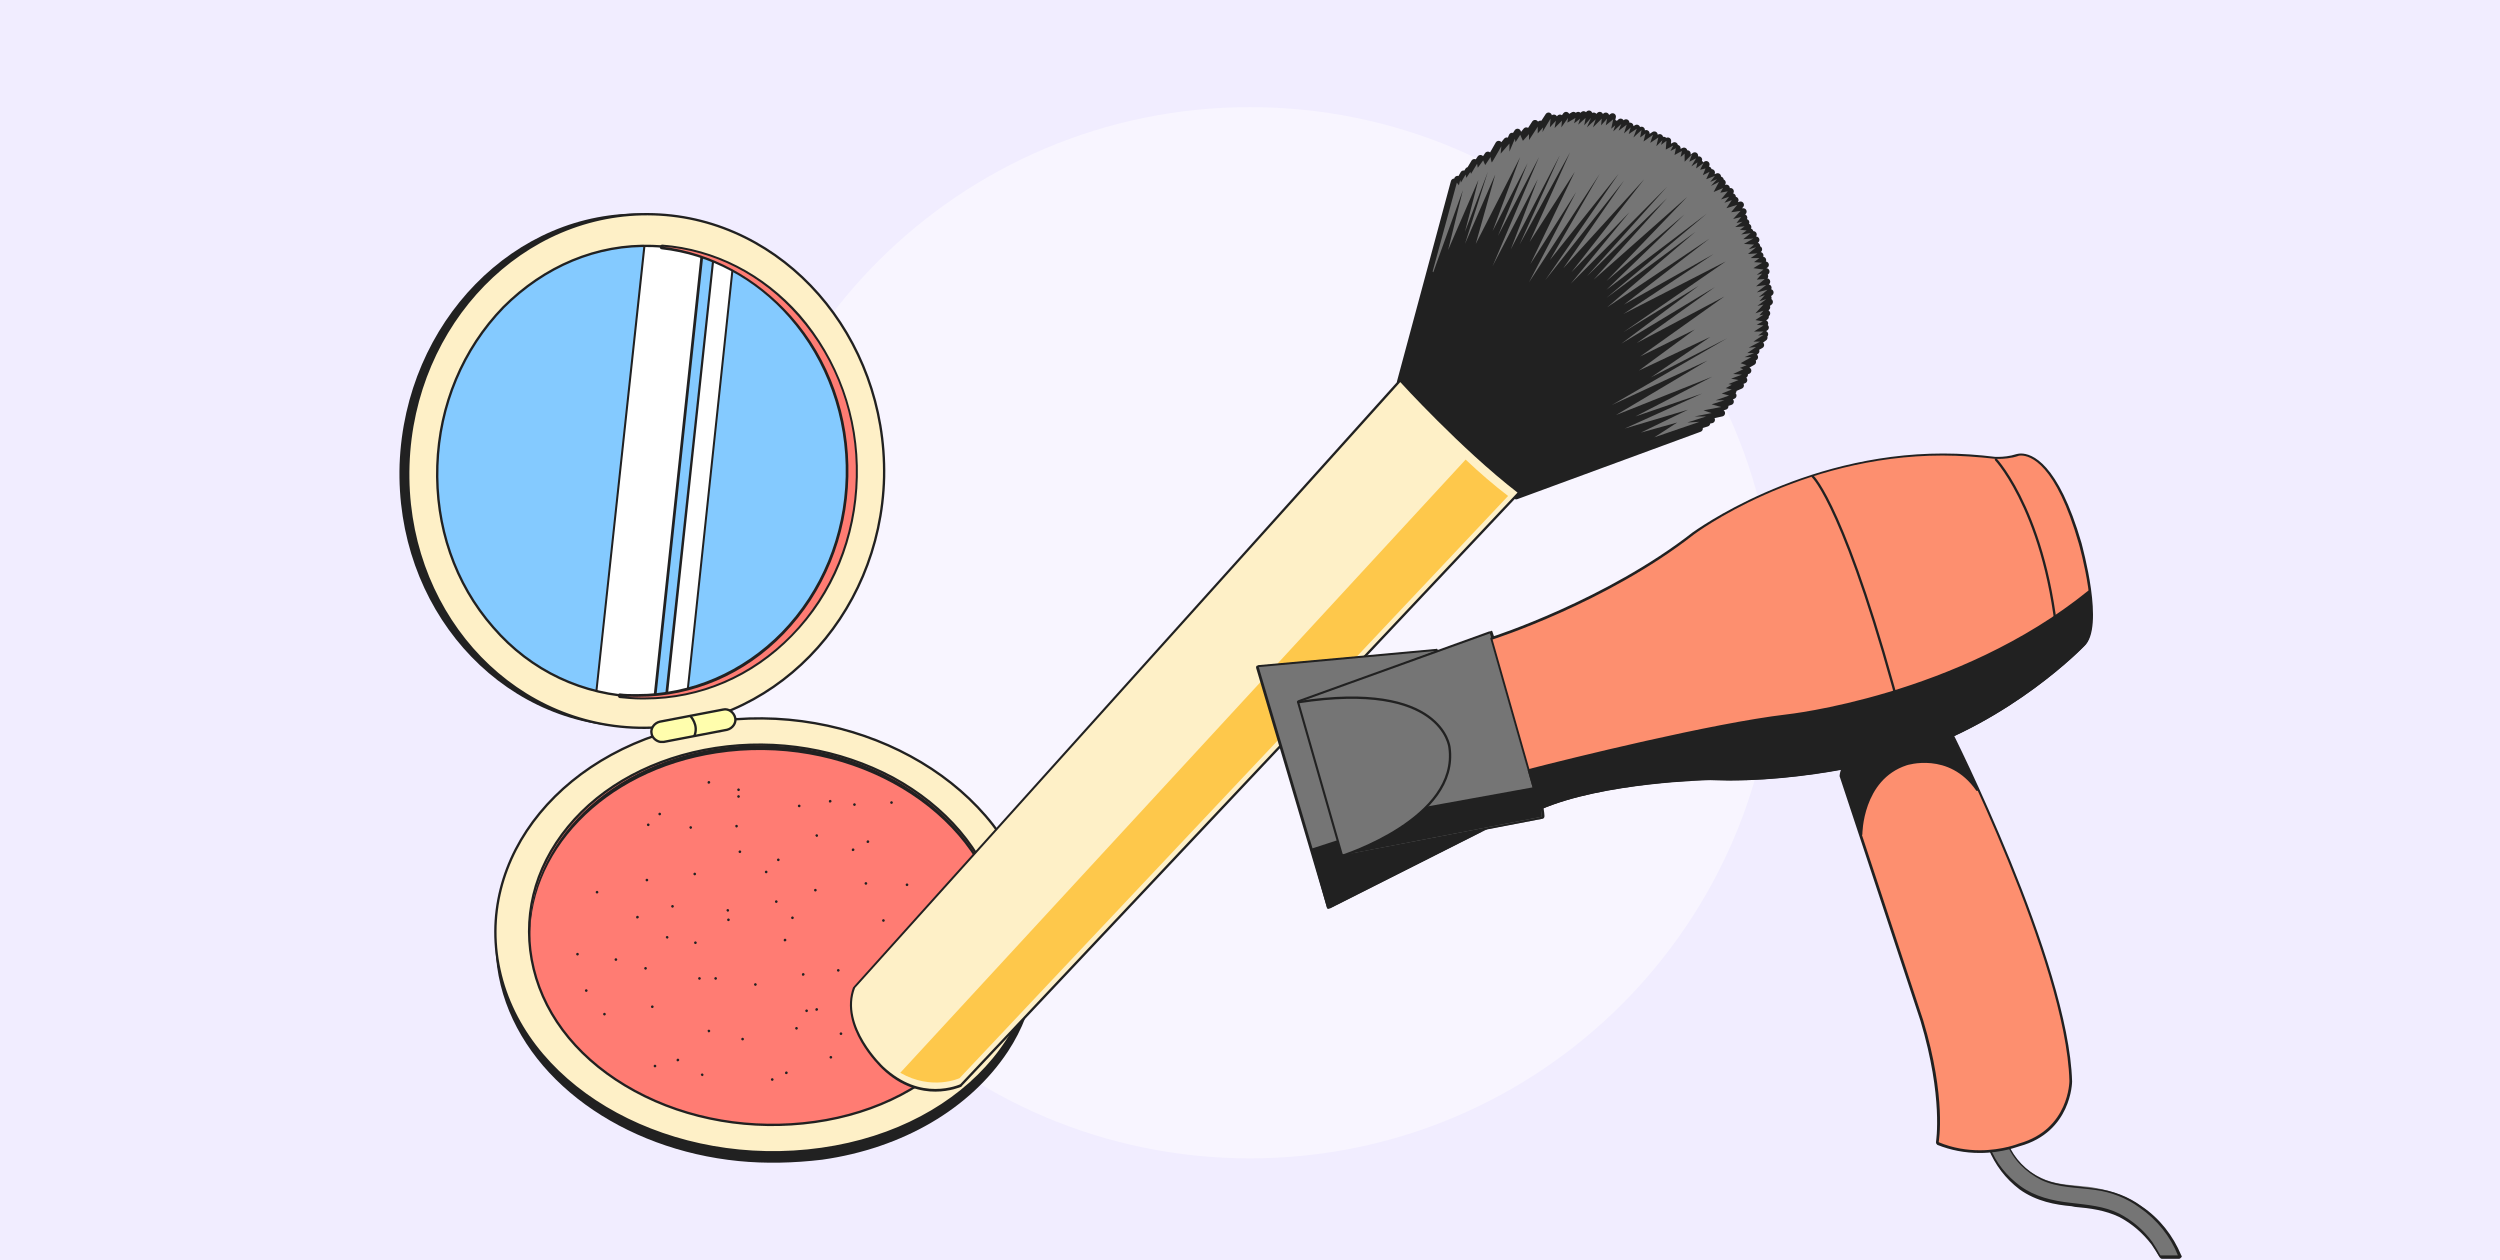 <svg version="1.1" id="Calque_1" xmlns="http://www.w3.org/2000/svg" x="0" y="0" viewBox="0 0 371 187" xml:space="preserve"><style>.tldbtyst2{fill:#212121}.tldbtyst4{fill:#fff}.tldbtyst5{fill:#fef0c7}.tldbtyst6{fill:none;stroke:#212121;stroke-width:.35;stroke-linecap:round;stroke-linejoin:round}.tldbtyst7{fill:#ff7c73}.tldbtyst11{fill:#757575}.tldbtyst13{fill:#fd8f6f}.tldbtyst14{fill:#212121;stroke:#212121;stroke-width:.35;stroke-linecap:round;stroke-linejoin:round}</style><path d="M371 0H0v187h371V0z" fill="#f1edff"/><path d="M185.5 171.9c43.1 0 78-34.9 78-78s-34.9-78-78-78-78 34.9-78 78 34.9 78 78 78z" fill="#f8f5ff"/><path class="tldbtyst2" d="M129.9 70.7c.4-21-14.9-38.4-34.2-39-19.3-.6-35.6 16.1-36.4 37.2-.7 21.2 14.6 38.6 34.2 39 19.7.5 36-16.2 36.4-37.2z"/><path d="M94.9 105.8c-18.4-.4-32.8-16.8-32.1-36.7.7-19.8 16-35.5 34.1-34.9s32.6 17 32.1 36.7-15.7 35.2-34.1 34.9z" fill="#84caff"/><path class="tldbtyst4" d="M88.2 107.1s-.1 0 0 0l-.1-.2L96 33.6c0-.1.1-.2.2-.2l8.3.2c.1 0 .1 0 .1.1 0 0 .1.1 0 .1L96.8 107c0 .1-.1.2-.2.2l-8.4-.1z"/><path class="tldbtyst2" d="m96.1 33.6 8.3.2-7.8 73.2-8.4-.2 7.9-73.2m.1-.4c-.2 0-.3.1-.4.3l-7.9 73.3c0 .1 0 .2.1.3.1.1.2.1.3.1l8.4.2c.2 0 .3-.1.3-.3l7.8-73.2c0-.1 0-.2-.1-.3s-.2-.1-.2-.1l-8.3-.3z"/><path class="tldbtyst4" d="M98.8 106.2s-.1 0 0 0l-.1-.2 7.5-70.4c0-.1.1-.2.2-.2l2.7.1s.1 0 .1.1c0 0 .1.1 0 .1l-7.5 70.4c0 .1-.1.2-.2.2l-2.7-.1z"/><path class="tldbtyst2" d="m106.3 35.7 2.7.1-7.5 70.4-2.7-.1 7.5-70.4m0-.4c-.2 0-.3.1-.3.3L98.4 106c0 .1 0 .2.1.3.1.1.2.1.3.1l2.7.1c.2 0 .3-.1.3-.3l7.5-70.4c0-.1 0-.2-.1-.3s-.2-.1-.2-.1l-2.7-.1z"/><path class="tldbtyst5" d="M96.8 36.5c8.2.2 15.9 4 21.5 10.4 5.7 6.5 8.7 14.9 8.5 23.8s-3.6 17.2-9.6 23.4c-6 6.2-14 9.5-22.3 9.3s-16.1-3.8-21.7-10.3c-5.7-6.5-8.6-15-8.3-24 .3-9 3.8-17.3 9.8-23.5 6.1-6.1 13.9-9.4 22.1-9.1m.2-4.7C77.6 31.2 61.3 47.9 60.6 69c-.7 21.2 14.6 38.6 34.2 39s35.9-16.3 36.4-37.2c.4-20.9-14.9-38.4-34.2-39z"/><path class="tldbtyst6" d="M96.8 36.5c8.2.2 15.9 4 21.5 10.4 5.7 6.5 8.7 14.9 8.5 23.8s-3.6 17.2-9.6 23.4c-6 6.2-14 9.5-22.3 9.3s-16.1-3.8-21.7-10.3c-5.7-6.5-8.6-15-8.3-24 .3-9 3.8-17.3 9.8-23.5 6.1-6.1 13.9-9.4 22.1-9.1m.2-4.7C77.6 31.2 61.3 47.9 60.6 69c-.7 21.2 14.6 38.6 34.2 39s35.9-16.3 36.4-37.2c.4-20.9-14.9-38.4-34.2-39h0z"/><path class="tldbtyst2" d="M152.9 134.5c-4.9-17.6-26.3-29.2-47.7-25.9-11.6 1.8-21.4 7.7-27 16.1-4.4 6.5-5.7 14.2-3.9 21.5 3.5 14.1 18.2 24.4 35.3 26.1 4 .4 8.2.3 12.4-.2 12-1.7 22-7.6 27.6-16.1 4.2-6.4 5.4-14.1 3.3-21.5z"/><path class="tldbtyst7" d="M114.6 169.2c-18.5 0-34.5-10.4-38.1-24.8-1.7-6.9-.4-14.1 3.7-20.3 5.3-7.9 14.5-13.5 25.4-15.2 2.3-.4 4.6-.5 7-.5 17.9 0 33.9 10.5 37.9 24.9 1.9 6.9.8 14.2-3.2 20.3-5.2 8-14.7 13.5-25.9 15.1-2.2.3-4.5.4-6.8.5z"/><path class="tldbtyst2" d="M112.6 108.5c17.5 0 33.7 10.2 37.7 24.8 4.6 16.5-8.4 32.3-29 35.2-2.3.3-4.5.5-6.8.5-18 0-34.3-10.2-37.9-24.7-4.1-16.3 8.9-32.1 29-35.2 2.4-.4 4.7-.6 7-.6m0-.3c-2.3 0-4.7.2-7 .5C94.7 110.4 85.4 116 80 124c-4.1 6.2-5.4 13.5-3.7 20.4 3.6 14.5 19.7 25 38.2 25 2.3 0 4.6-.2 6.8-.5 11.3-1.6 20.8-7.1 26-15.2 4.1-6.2 5.2-13.5 3.2-20.5-3.9-14.5-19.9-25-37.9-25z"/><path class="tldbtyst2" d="M106.3 111.8c18.7-2.9 37.3 7.2 41.6 22.6.4 1.5.7 2.9.8 4.4-.1-1.7-.4-3.4-.8-5.1-4.3-15.3-23-25.5-41.6-22.6-17.1 2.7-28.7 15.3-27.6 29.1-.7-13.6 10.8-25.8 27.6-28.4z"/><path class="tldbtyst5" d="M106.2 111c9.1-1.4 18.4.2 26.3 4.4 7.9 4.3 13.4 10.8 15.5 18.2 2.1 7.5.4 15-4.7 21.2-5.1 6.2-13.1 10.4-22.4 11.7s-18.8-.3-26.7-4.6-13.2-10.7-15-18.1c-1.8-7.4 0-14.9 5.1-21.1 5-6.1 12.8-10.3 21.9-11.7m-1-3.8c-21.4 3.3-35.2 20.1-30.9 37.5 4.3 17.4 25.6 28.9 47.6 25.8 22-3.1 35.8-19.9 30.9-37.5-5-17.6-26.3-29.2-47.6-25.8z"/><path class="tldbtyst6" d="M106.2 111c9.1-1.4 18.4.2 26.3 4.4 7.9 4.3 13.4 10.8 15.5 18.2 2.1 7.5.4 15-4.7 21.2-5.1 6.2-13.1 10.4-22.4 11.7s-18.8-.3-26.7-4.6-13.2-10.7-15-18.1c-1.8-7.4 0-14.9 5.1-21.1 5-6.1 12.8-10.3 21.9-11.7m-1-3.8c-21.4 3.3-35.2 20.1-30.9 37.5 4.3 17.4 25.6 28.9 47.6 25.8 22-3.1 35.8-19.9 30.9-37.5-5-17.6-26.3-29.2-47.6-25.8z"/><path class="tldbtyst2" d="M109.3 122.8c.1 0 .2-.1.2-.2s-.1-.2-.2-.2-.2.1-.2.2c.1.2.1.2.2.2zm.3-5.4c.1 0 .2-.1.2-.2s-.1-.2-.2-.2-.2.1-.2.2.1.2.2.2zm-4.4-1.1c.1 0 .2-.1.2-.2s-.1-.2-.2-.2-.2.1-.2.2c0 .2.1.2.2.2zm13.4 3.5c.1 0 .2-.1.2-.2s-.1-.2-.2-.2-.2.1-.2.2.1.2.2.2zm4.6-.7c.1 0 .2-.1.2-.2s-.1-.2-.2-.2-.2.1-.2.2c0 .2.1.2.2.2zm-7.7 8.7c.1 0 .2-.1.2-.2s-.1-.2-.2-.2-.2.1-.2.2.1.2.2.2zM97.9 121c.1 0 .2-.1.2-.2s-.1-.2-.2-.2-.2.1-.2.2.1.2.2.2zm28.7 5.3c.1 0 .2-.1.2-.2s-.1-.2-.2-.2-.2.1-.2.2c0 .2.1.2.2.2zm-5.4-2.1c.1 0 .2-.1.2-.2s-.1-.2-.2-.2-.2.1-.2.2c.1.1.1.2.2.2zm7.6.9c.1 0 .2-.1.2-.2s-.1-.2-.2-.2-.2.1-.2.2 0 .2.2.2zm-2-5.5c.1 0 .2-.1.2-.2s-.1-.2-.2-.2-.2.1-.2.2.1.2.2.2zm5.5-.3c.1 0 .2-.1.2-.2s-.1-.2-.2-.2-.2.1-.2.2.1.2.2.2zm-15.8 20.4c.1 0 .2-.1.2-.2s-.1-.2-.2-.2-.2.1-.2.2c0 .2.1.2.2.2zm-10.3 5.7c.1 0 .2-.1.2-.2s-.1-.2-.2-.2-.2.1-.2.2.1.2.2.2zm-9 13c.1 0 .2-.1.2-.2s-.1-.2-.2-.2-.2.1-.2.2.1.2.2.2zm13-4c.1 0 .2-.1.2-.2s-.1-.2-.2-.2-.2.1-.2.2.1.2.2.2zm-20.5-3.7c.1 0 .2-.1.2-.2s-.1-.2-.2-.2-.2.1-.2.2.1.2.2.2zm31.3-18.4c.1 0 .2-.1.2-.2s-.1-.2-.2-.2-.2.1-.2.2.1.2.2.2zm10.5 9.4c.1 0 .2-.1.2-.2s-.1-.2-.2-.2-.2.1-.2.2.1.2.2.2zm9.3-6.5c.1 0 .2-.1.2-.2s-.1-.2-.2-.2-.2.1-.2.2c.1.1.1.2.2.2zm-.7 9.2c.1 0 .2-.1.2-.2s-.1-.2-.2-.2-.2.1-.2.2.1.2.2.2zm-11.6-13.1c.1 0 .2-.1.2-.2s-.1-.2-.2-.2-.2.1-.2.2.1.2.2.2zm2.6 5.5c.1 0 .2-.1.2-.2s-.1-.2-.2-.2-.2.1-.2.2.1.2.2.2zm9.3-4.9c.1 0 .2-.1.2-.2s-.1-.2-.2-.2-.2.1-.2.2.1.2.2.2zm-16 12.3c.1 0 .2-.1.2-.2s-.1-.2-.2-.2-.2.1-.2.2.1.2.2.2zm6.2 5.6c.1 0 .2-.1.2-.2s-.1-.2-.2-.2-.2.1-.2.2.1.2.2.2zm-9.4.2c.1 0 .2-.1.2-.2s-.1-.2-.2-.2-.2.1-.2.2c0 .2.1.2.2.2zm15-4.3c.1 0 .2-.1.2-.2s-.1-.2-.2-.2-.2.1-.2.2.1.2.2.2zm-6.6 2.5c.1 0 .2-.1.2-.2s-.1-.2-.2-.2-.2.1-.2.2c.1.1.1.2.2.2zm-11.4 4.6c.1 0 .2-.1.2-.2s-.1-.2-.2-.2-.2.1-.2.2.1.2.2.2zm-3.6 7.6c.1 0 .2-.1.2-.2s-.1-.2-.2-.2-.2.1-.2.2.1.2.2.2zm-2.5-14.1c.1 0 .2-.1.2-.2s-.1-.2-.2-.2-.2.1-.2.2.1.2.2.2zm22.5-14.8c.1 0 .2-.1.2-.2s-.1-.2-.2-.2-.2.1-.2.2.1.2.2.2zm-31.5-1.6c.1 0 .2-.1.2-.2s-.1-.2-.2-.2-.2.1-.2.2.1.2.2.2zm-.6-6.9c.1 0 .2-.1.2-.2s-.1-.2-.2-.2-.2.1-.2.2c.1.2.1.2.2.2zm-7.9 13.3c.1 0 .2-.1.2-.2s-.1-.2-.2-.2-.2.1-.2.2c0 .2.1.2.2.2zm-6-3.7c.1 0 .2-.1.2-.2s-.1-.2-.2-.2-.2.1-.2.2.1.2.2.2zm21-14.2c.1 0 .2-.1.2-.2s-.1-.2-.2-.2-.2.1-.2.2.1.2.2.2zm-13.4 4.2c.1 0 .2-.1.2-.2s-.1-.2-.2-.2-.2.1-.2.2.1.2.2.2zm13.6 4c.1 0 .2-.1.2-.2s-.1-.2-.2-.2-.2.1-.2.2.1.2.2.2zM96 130.8c.1 0 .2-.1.2-.2s-.1-.2-.2-.2-.2.1-.2.2.1.2.2.2zm17.7-1.2c.1 0 .2-.1.2-.2s-.1-.2-.2-.2-.2.1-.2.2.1.2.2.2zm-5.7 5.7c.1 0 .2-.1.2-.2s-.1-.2-.2-.2-.2.1-.2.2c.1.1.1.2.2.2zm-4.8 4.8c.1 0 .2-.1.2-.2s-.1-.2-.2-.2-.2.1-.2.2.1.2.2.2zm12-6.1c.1 0 .2-.1.2-.2s-.1-.2-.2-.2-.2.1-.2.2.1.2.2.2zm2.4 2.4c.1 0 .2-.1.2-.2s-.1-.2-.2-.2-.2.1-.2.2.1.2.2.2zm-13.8 9c.1 0 .2-.1.2-.2s-.1-.2-.2-.2-.2.1-.2.2.1.2.2.2zm-7 4.2c.1 0 .2-.1.2-.2s-.1-.2-.2-.2-.2.1-.2.2.1.2.2.2zm-9.8-2.4c.1 0 .2-.1.2-.2s-.1-.2-.2-.2-.2.1-.2.2.1.2.2.2zm17.2 12.5c.1 0 .2-.1.2-.2s-.1-.2-.2-.2-.2.1-.2.2c.1.1.1.2.2.2zm3.9-23c.1 0 .2-.1.2-.2s-.1-.2-.2-.2-.2.1-.2.2.1.2.2.2zm11.1 8.1c.1 0 .2-.1.2-.2s-.1-.2-.2-.2-.2.1-.2.2c0 .2.1.2.2.2zm5.6 8.8c.1 0 .2-.1.2-.2s-.1-.2-.2-.2-.2.1-.2.2.1.2.2.2zm-1.5 3.5c.1 0 .2-.1.2-.2s-.1-.2-.2-.2-.2.1-.2.2.1.2.2.2zm-6.6 2.3c.1 0 .2-.1.2-.2s-.1-.2-.2-.2-.2.1-.2.2c0 .2.1.2.2.2zm3-9.2c.1 0 .2-.1.2-.2s-.1-.2-.2-.2-.2.1-.2.2.1.2.2.2zm-19.9-15.5c.1 0 .2-.1.2-.2s-.1-.2-.2-.2-.2.1-.2.2.1.2.2.2zm-.8 4.6c.1 0 .2-.1.2-.2s-.1-.2-.2-.2-.2.1-.2.2c.1.1.1.2.2.2zm-7.6 3.3c.1 0 .2-.1.2-.2s-.1-.2-.2-.2-.2.1-.2.2.1.2.2.2zm-5.7-.8c.1 0 .2-.1.2-.2s-.1-.2-.2-.2-.2.1-.2.2.1.2.2.2zm10.1 2.1c.1 0 .2-.1.2-.2s-.1-.2-.2-.2-.2.1-.2.2.1.2.2.2zm9.4 9.3c.1 0 .2-.1.2-.2s-.1-.2-.2-.2-.2.1-.2.2c.1.2.1.2.2.2zm-4.6 4.3c.1 0 .2-.1.2-.2s-.1-.2-.2-.2-.2.1-.2.2c0 .2.1.2.2.2z"/><path d="M98 110.1c-.6-.1-1.2-.6-1.3-1.2-.2-.8.4-1.6 1.2-1.8l9.4-1.8c.8-.2 1.6.4 1.8 1.2.2.8-.4 1.6-1.2 1.8l-9.4 1.8H98z" fill="#fffead" stroke="#212121" stroke-width=".35" stroke-miterlimit="10"/><path d="M102.4 106.2s1.4 1.4.6 3.1" fill="none" stroke="#212121" stroke-width=".35" stroke-miterlimit="10"/><path class="tldbtyst7" d="M95 103.7c-1 0-2.1-.1-3.1-.2-.1 0-.2-.1-.2-.2s.1-.2.2-.2c.8.1 1.4.1 2 .1h.6c8 0 15.7-3.3 21.5-9.3 6-6.1 9.4-14.4 9.6-23.2.2-8.9-2.8-17.3-8.5-23.7-5-5.7-11.8-9.4-19-10.2-.1 0-.2-.1-.1-.2 0-.1.1-.2.2-.2 7.7.6 14.9 4.3 20.3 10.4 5.7 6.5 8.8 15 8.6 24-.2 9-3.6 17.3-9.7 23.5-5.9 6-13.6 9.4-21.8 9.4H95z"/><path class="tldbtyst2" d="M98.3 36.6c7.7.6 14.8 4.2 20.2 10.4 5.7 6.5 8.7 14.9 8.5 23.8s-3.6 17.2-9.6 23.4c-5.9 6-13.5 9.3-21.6 9.3h-.7c-1 0-2.1-.1-3.1-.2.7.1 1.3.1 2 .1h.7c8.1 0 15.8-3.3 21.6-9.3 6-6.2 9.4-14.5 9.6-23.4s-2.8-17.4-8.5-23.8c-5.2-5.8-11.9-9.4-19.1-10.3m0-.3c-.2 0-.3.1-.4.3 0 .2.1.4.3.4 7.2.8 13.9 4.4 18.9 10.1 5.6 6.4 8.6 14.8 8.4 23.6s-3.6 17-9.5 23.1c-5.8 5.9-13.4 9.2-21.4 9.2H94c-.6 0-1.2 0-2-.1-.2 0-.3.1-.3.3 0 .2.1.4.3.4 1 .1 2.1.2 3.1.2h.6c8.2 0 16-3.3 21.9-9.4 6.1-6.2 9.5-14.6 9.7-23.6s-2.9-17.5-8.6-24.1c-5.4-6.1-12.6-9.8-20.4-10.4z"/><path d="m207.8 56.7 8-29.7.3.4.2-.8.2.4.7-1.2.1.5.6-1v.3l.9-1.5.1.6.8-1.2.3.7.8-1.2s.1.8.2.8c.1-.1 1.4-2.4 1.4-2.4l-.1 1.1 1.3-1.6v1.2l.8-1.9.1.5.7-1.1.4.9.9-1.1v.9l1.3-2v1l.8-.9-.1.8 1.3-2-.1 1.3.9-1-.2 1.2 1.1-1.2-.1 1 1-1.4-.1.7 1.2-.7-.2.8.9-.8-.3.9 1.1-1-.2 1.1 1-1.2-.6 1.5 1.3-1.2-.4 1.2 1.3-1.3-.1 1.1 1-1-.2 1 1.2-.9-.3 1.5.6-.5-.3.9 1.2-1.1-.4 1 1.2-.9-.4 1.4 1-.9-.3 1.1 1.3-.8-.5 1.4 1.2-1.1-.2 1.1.9-.6-.3 1.2 1.5-1-.4 1.2 1.2-.8-.3 1.3.9-.9-.2.7.8-.6-.1 1.3 1.1-.6-.4.8.8-.4-.2 1 1.2-.6-.2.9.7-.5V24l1.1-.9-.4 1.1 1-.5-.7 1.2.9-.6-.2.9 1.1-.8-.5 1 .8-.2-.5 1 1-.6-.5 1.2 1.4-.6-.7.9 1.1-.4-.9 1 1.2-.6-.8 1.5 1.4-.7-.5.7 1.1-.2-1 1.2 1.3-.4-.7.9 1.1-.4-.8 1.2 1.6-.5-1 1.2 1.4-.2-1.1 1.2 1.2-.3-.7.9 1-.2-1.1.8 1.4-.1-.7.5 1 .2-.9.6 1.4-.2-1.1.9 1.5-.1-1.4.8 1.5.1-.8.8 1.1-.3-1.2 1 1.4-.1-1 .7h1.4l-.8.6 1.2.1-1.4.8 1.5.2-1.1.9.9-.2-.9.9 1.2-.1-1.3 1.1 1.5-.2-1.4 1.1 1.7-.4-1.3 1.1 1-.3-.8.9 1-.3-1.3 1 .9-.2-1.2 1.3 1.2-.4-.6.7.4-.2-1.3.8 1.2.2-.9.5 1 .1-1.5 1h1.4l-.9.6.8-.1-1.5 1.1h1l-1.8 1 1.1-.1-1.3.9h1.1l-1.4.7h1.1l-1.6.9.9.4-1 .4.5.2-1.5.7 1.4.1-1.6.6 1.1.2-1.6.7.5.1-.9.5.9.2-1.5.6 1.1.3-2.1.7h1.3l-2 .6 1.5.4-2.7.6 1.2.4-2.5.5h1.8l-2.9.9 1.8-.1-27.2 10c.2-.4-9.3-3.6-17.2-16.9h0z" fill="#212121" stroke="#212121" stroke-linecap="round" stroke-linejoin="round"/><path class="tldbtyst5" d="M138.8 161.8c-2 0-4.9-.6-7.8-3.3-.1-.1-6.4-6.1-4.2-11.9l80.9-90 .1-.1s.1 0 .1.1c.1.1 9.1 10 17.4 16.4l.1.1s0 .1-.1.1L142.6 161c-.1.1-1.6.8-3.8.8z"/><path class="tldbtyst2" d="M207.8 56.7s9 9.9 17.4 16.4l-82.7 87.8s-1.5.7-3.7.7-4.9-.7-7.7-3.3c0 0-6.4-6-4.2-11.7l80.9-89.9zm0-.3c-.1 0-.2 0-.3.1l-80.8 89.9s0 .1-.1.1c-2.2 5.9 4 11.8 4.3 12.1 2.9 2.8 5.9 3.4 7.9 3.4 2.2 0 3.8-.7 3.8-.7s.1 0 .1-.1l82.7-87.8c.1-.1.1-.2.1-.3 0-.1-.1-.2-.1-.2-8.3-6.4-17.3-16.3-17.4-16.4 0-.1-.1-.1-.2-.1z"/><path class="tldbtyst11" d="m252.2 62.6-1.8.1 2.8-.9h-1.7l2.5-.5-1.2-.4 2.6-.5-1.4-.4 1.9-.6h-1.3l2-.7-1.1-.3 1.5-.6-.9-.2.9-.5-.5-.1 1.5-.6-1.1-.2 1.6-.6-1.3-.1 1.5-.7-.5-.2 1-.4-.9-.3 1.6-.9h-1l1.4-.6h-1l1.3-.9-1.1.1 1.7-.9h-1l1.5-1-.8.1.8-.6h-1.4l1.4-.9-1-.1.9-.5-1.1-.2 1.2-.8-.6.1.6-.7-1.2.4 1.2-1.3-.9.2 1.3-1-1 .3.8-.9-.9.3 1.3-1.1-1.6.4 1.4-1.1-1.5.2 1.3-1.1-1.2.1.8-.9-.8.2 1-.8-1.5-.2 1.3-.8-1.2-.1.8-.6h-1.3l1-.7-1.4.1 1.2-1-1.1.3.8-.7-1.5-.1 1.4-.8-1.5.1 1.1-.9-1.4.2.8-.6-1-.1.7-.5-1.4.1 1.1-.8-.9.2.7-.9-1.2.3 1.1-1.2-1.4.2.9-1.1-1.6.5.8-1.2-1.1.4.7-.9-1.2.4 1-1.2-1.1.2.4-.7-1.4.6.8-1.5-1.2.6.9-1-1 .4.7-.9-1.3.5.5-1.1-1 .5.4-1-.8.2.5-1-1.1.8.2-.9-.9.6.7-1.2-1 .5.4-1.1L250 24v-1.2l-.6.5.2-.9-1.1.6.2-1-.8.4.4-.8-1.1.6.1-1.3-.8.6.2-.7-.9.9.3-1.3-1.2.8.4-1.2-1.4 1 .3-1.2-.8.6.2-1.1-1.2 1.1.5-1.3-1.2.8.3-1-1 .9.4-1.3-1.2.9.4-1-1.2 1.1.3-.9-.6.5.3-1.4-1.1.9.2-1-.9 1 .1-1-1.3 1.3.4-1.2-1.3 1.2.6-1.4-1 1.1.2-1.1-1.1 1 .3-.9-.9.7.2-.8-1.2.7.1-.7-1 1.4.1-1-1.1 1.1.2-1.1-.9 1 .1-1.3-1.2 2 .1-.7-.8.9v-1l-1.3 2v-.9l-.9 1-.4-.9-.7 1.1-.1-.5-.8 1.9v-1.2l-1.3 1.5.1-1.1s-1.3 2.3-1.4 2.4c-.1 0-.2-.8-.2-.8l-.8 1.2-.3-.7-.8 1.1-.1-.6-.9 1.5-.1-.3-.6.9-.1-.5-.7 1.2-.1-.4-.2.8-.3-.4-3.6 13.2.1.1 4.4-12.2-2.2 8.9 4.5-10.4-2 7.7 3.4-8.9-3.4 10.7 4.5-10.3-2.9 10.3 6.6-12.9-4.1 11 5.2-10.1-4.4 10.8 6.1-11.7-6.9 16.2 6.7-12.9-4 10.4 7.3-14-6 13.3 7.5-13.7-6 13.3 6.7-10.4-6.6 13.7 6.8-10.7-7 13.4 10.5-16.1-7.4 12.8 10.2-12.8-10.9 15.8L241 26.8l-9 13 12-13.2-10.8 13.8 8.6-8.9-8.7 10.6 14.3-14.4L235.5 41l11.9-11.6-10.9 12.1 13.9-12.3-12 12.5 11.6-9.9L238.4 43l14.9-11.3-14.9 12.5 13.2-9.8-13.1 11.2 15.2-10.2-12.7 9.8 13.3-7.5-13.4 8.9 15.2-7.8-15.2 10.5 11.2-6.9-11.5 8.6 13.9-8.4-11.6 8.3 13-6.9-12.5 8.9 8.1-4-8.3 6.1 10.6-5-8.8 6 11.3-5.8-17.1 9.9 14.2-6.6-13.6 8.1 14.3-5.7-11.4 5.9 9.9-3.4-11.5 5.2 9.4-2.8-7 3.4 5.4-1.5-3.4 2.2 6.7-2.3z"/><path d="m217.5 68.2-83.9 91c4.7 2.7 8.8.8 8.8.8l81.4-86.4c-2.1-1.6-4.3-3.5-6.3-5.4z" fill="#fec84b"/><path class="tldbtyst11" d="M320.6 186.5c-.1 0-.1 0-.2-.1-.4-.7-.8-1.4-1.2-2-1.2-1.7-2.9-3.1-4.8-4.1-2.1-1.1-4.3-1.3-6.6-1.5l-.5-.1c-2.4-.2-5.2-.7-7.6-2.5-2.1-1.5-3.6-3.5-4.6-5.9-.1-.3-.1-.6.1-.9.2-.4.5-.7.9-.8.1 0 .2-.1.4-.1.6 0 1.1.4 1.3 1 .9 2.3 2.7 4.2 5.1 5.3 1.8.9 3.8 1 5.7 1.2.8.1 1.6.1 2.4.3 2.4.4 4.7 1.3 6.6 2.6 2.6 1.8 4.6 4.3 5.8 7.2v.2c0 .1-.1.1-.1.1l-2.7.1z"/><path class="tldbtyst2" d="M296.6 168.8c.5 0 1 .4 1.2.9.9 2.4 2.9 4.3 5.1 5.4 2.5 1.2 5.4 1.1 8.1 1.5 2.3.3 4.6 1.2 6.5 2.6 2.6 1.8 4.6 4.3 5.7 7.1h-2.6c-.4-.7-.8-1.4-1.2-2-1.3-1.8-3-3.2-4.9-4.2-2.2-1.1-4.7-1.3-7.2-1.6-2.7-.3-5.3-.9-7.5-2.5-2-1.5-3.6-3.4-4.5-5.8-.2-.6.3-1.3.8-1.5.3.1.4.1.5.1m0-.3c-.1 0-.3 0-.4.1-.4.1-.8.4-1 .8-.2.4-.2.8-.1 1.1 1 2.4 2.5 4.4 4.6 6 2.5 1.8 5.4 2.3 7.7 2.5l.5.1c2.3.2 4.5.5 6.6 1.5 1.9 1 3.5 2.4 4.8 4.1.4.6.8 1.2 1.2 1.9.1.1.2.2.3.2h2.6c.1 0 .2-.1.3-.2.1-.1.1-.2 0-.3-1.2-2.9-3.2-5.5-5.9-7.3-1.9-1.4-4.2-2.3-6.7-2.6l-2.4-.3c-1.9-.2-3.9-.4-5.7-1.2-2.3-1.1-4.1-3-5-5.2-.2-.8-.8-1.2-1.4-1.2z"/><path class="tldbtyst11" d="M197.3 134.6s-.1 0 0 0c-.1 0-.1-.1-.2-.1L186.6 99v-.1l.1-.1 26.3-2.4c.1 0 .2.1.2.1 0 .1 0 .2-.1.2l-20.2 7.6 6.4 22.4 21.1-4.1c.1 0 .1 0 .2.1 0 .1 0 .2-.1.2l-23.2 11.7c.1 0 0 0 0 0z"/><path class="tldbtyst2" d="m213.1 96.6-20.3 7.6 6.5 22.7 21.2-4.2-23.2 11.7L186.8 99l26.3-2.4m0-.3-26.3 2.4c-.1 0-.2.1-.3.1-.1.1-.1.2-.1.3l10.5 35.5c0 .1.1.2.2.2h.3l23.2-11.7c.2-.1.2-.3.2-.4-.1-.1-.2-.2-.3-.2h-.1l-20.9 4.1-6.3-22.1 20-7.5c.1-.1.2-.2.2-.3 0-.3-.1-.5-.3-.4z"/><path class="tldbtyst11" d="M199.2 127.1c-.1 0-.2-.1-.2-.1l-6.5-22.7c0-.1 0-.2.1-.2L221 93.9h.2l.1.1c.3.9 7.4 22.8 7.7 27.3 0 .1-.1.2-.1.2l-29.7 5.6c.1 0 .1 0 0 0z"/><path class="tldbtyst2" d="M221.1 94s7.4 22.8 7.7 27.2l-29.5 5.7-6.5-22.7L221.1 94m0-.3h-.1l-28.3 10.2c-.2.1-.3.2-.2.4L199 127c0 .2.2.2.3.2h.1l29.5-5.7c.2 0 .3-.2.3-.4-.2-4.5-7.4-26.4-7.7-27.3 0-.1-.1-.2-.2-.2-.1.1-.2.1-.2.1z"/><path class="tldbtyst6" d="M199.2 127s17.4-5.5 15.9-16.1c0 0-1-10-22.4-6.7"/><path class="tldbtyst13" d="M228.6 120.1s-.1 0 0 0c-.1 0-.2-.1-.2-.1l-7.1-25c0-.1 0-.2.1-.2.2-.1 17.1-5.6 29.9-15.6.2-.1 15.8-11.7 37-11.7 2.6 0 5.3.2 7.9.5h.5c.6 0 1.7 0 2.6-.4 0 0 .2-.1.6-.1 1.5 0 5.3 1.3 8.8 13.2.1.5 3.5 12.4.4 15.2-.1.1-10.7 11.1-26.3 16-.1 0-12.7 3.8-26.1 3.8-1 0-1.9 0-2.9-.1-.1 0-15.9.4-25.2 4.5z"/><path class="tldbtyst2" d="M288.3 67.6c2.5 0 5.2.2 7.9.5h.5c.6 0 1.8-.1 2.7-.4 0 0 .2-.1.5-.1 1.4 0 5.2 1.2 8.6 13.1 0 0 3.5 12.2.5 15 0 0-10.5 11-26.2 16 0 0-12.5 3.8-26 3.8-1 0-1.9 0-2.9-.1 0 0-15.9.4-25.3 4.5l-7.1-25s16.9-5.4 29.9-15.6c0 0 15.5-11.7 36.9-11.7m.1-.3c-21.3 0-37 11.6-37.2 11.7-12.8 10-29.7 15.5-29.8 15.5-.2.1-.3.2-.2.4l7.1 25c0 .1.1.2.2.2h.2c9.2-4 25-4.4 25.2-4.4.9 0 1.9.1 2.9.1 13.4 0 26-3.8 26.1-3.8 15.6-4.9 26.3-16 26.4-16.1 3.1-2.8-.3-14.8-.4-15.3-3.5-12-7.4-13.3-9-13.3-.4 0-.6.1-.7.1-.9.3-2 .4-2.6.4h-.5c-2.4-.3-5.1-.5-7.7-.5z"/><path class="tldbtyst13" d="M293.7 170.8c-2.2 0-4.3-.4-6.2-1.2-.1 0-.1-.1-.1-.2s1.1-6.6-2.3-18.1l-12-36.2c0-.3.5-4.7 7.7-7.2.1 0 2.4-.8 4.8-.8 1.5 0 2.8.3 3.7 1 .2.4 17.5 34.6 18 52.2 0 .1-.1 7.3-7.7 9.5 0 0-2.5 1-5.9 1z"/><path class="tldbtyst2" d="M285.6 107.3c1.3 0 2.6.2 3.6 1 0 0 17.4 34.3 17.9 52.1 0 0 0 7.2-7.5 9.3 0 0-2.4 1-5.8 1-1.8 0-4-.3-6.1-1.2 0 0 1.2-6.5-2.3-18.1l-12-36.3s.4-4.5 7.6-6.9c-.1-.1 2.2-.9 4.6-.9zm0-.3c-2.4 0-4.8.8-4.8.9-7.3 2.5-7.8 7-7.8 7.2v.1l12 36.3c3.4 11.4 2.3 17.9 2.3 18 0 .2.1.3.2.4 2 .8 4.1 1.2 6.3 1.2 3.4 0 5.8-1 5.9-1 7.7-2.1 7.8-9.5 7.8-9.6-.5-17.7-17.8-51.9-18-52.3 0-.1-.1-.1-.1-.1-1-.8-2.2-1.1-3.8-1.1z"/><path class="tldbtyst6" d="M269 70.7s5 4.6 13.5 36.9m13.7-39.4s8.3 8.9 9.4 30.4"/><path class="tldbtyst14" d="M293.4 117.2c-4.1-5.9-10.5-3.8-10.5-3.8-6.7 2.2-6.7 10.4-6.7 10.4l-2.8-8.7s-.2-5.4 7.4-7.8c0 0 5.9-1.4 8 .3l4.6 9.6h0z"/><path class="tldbtyst14" d="M309.1 95.8c1.4-1.3 1.4-4.7.9-8-19.4 15.7-44.9 18.4-44.9 18.4-11 1.3-32 6.5-38.2 8.1l1.6 5.7c9.4-4.1 25.3-4.4 25.3-4.4 14.6.6 29-3.7 29-3.7 15.8-5.1 26.3-16.1 26.3-16.1h0zm-114.4 30.3 3.7-1.2.5 1.8s.3.4 1 .3l19.8-3.7-22.6 11.4-2.4-8.6h0z"/><path class="tldbtyst2" d="m211.7 119.7 16-2.9s1.1 3.1 1.1 4.4l-29.5 5.7c-.1 0 7.1-2.1 12.4-7.2z"/></svg>